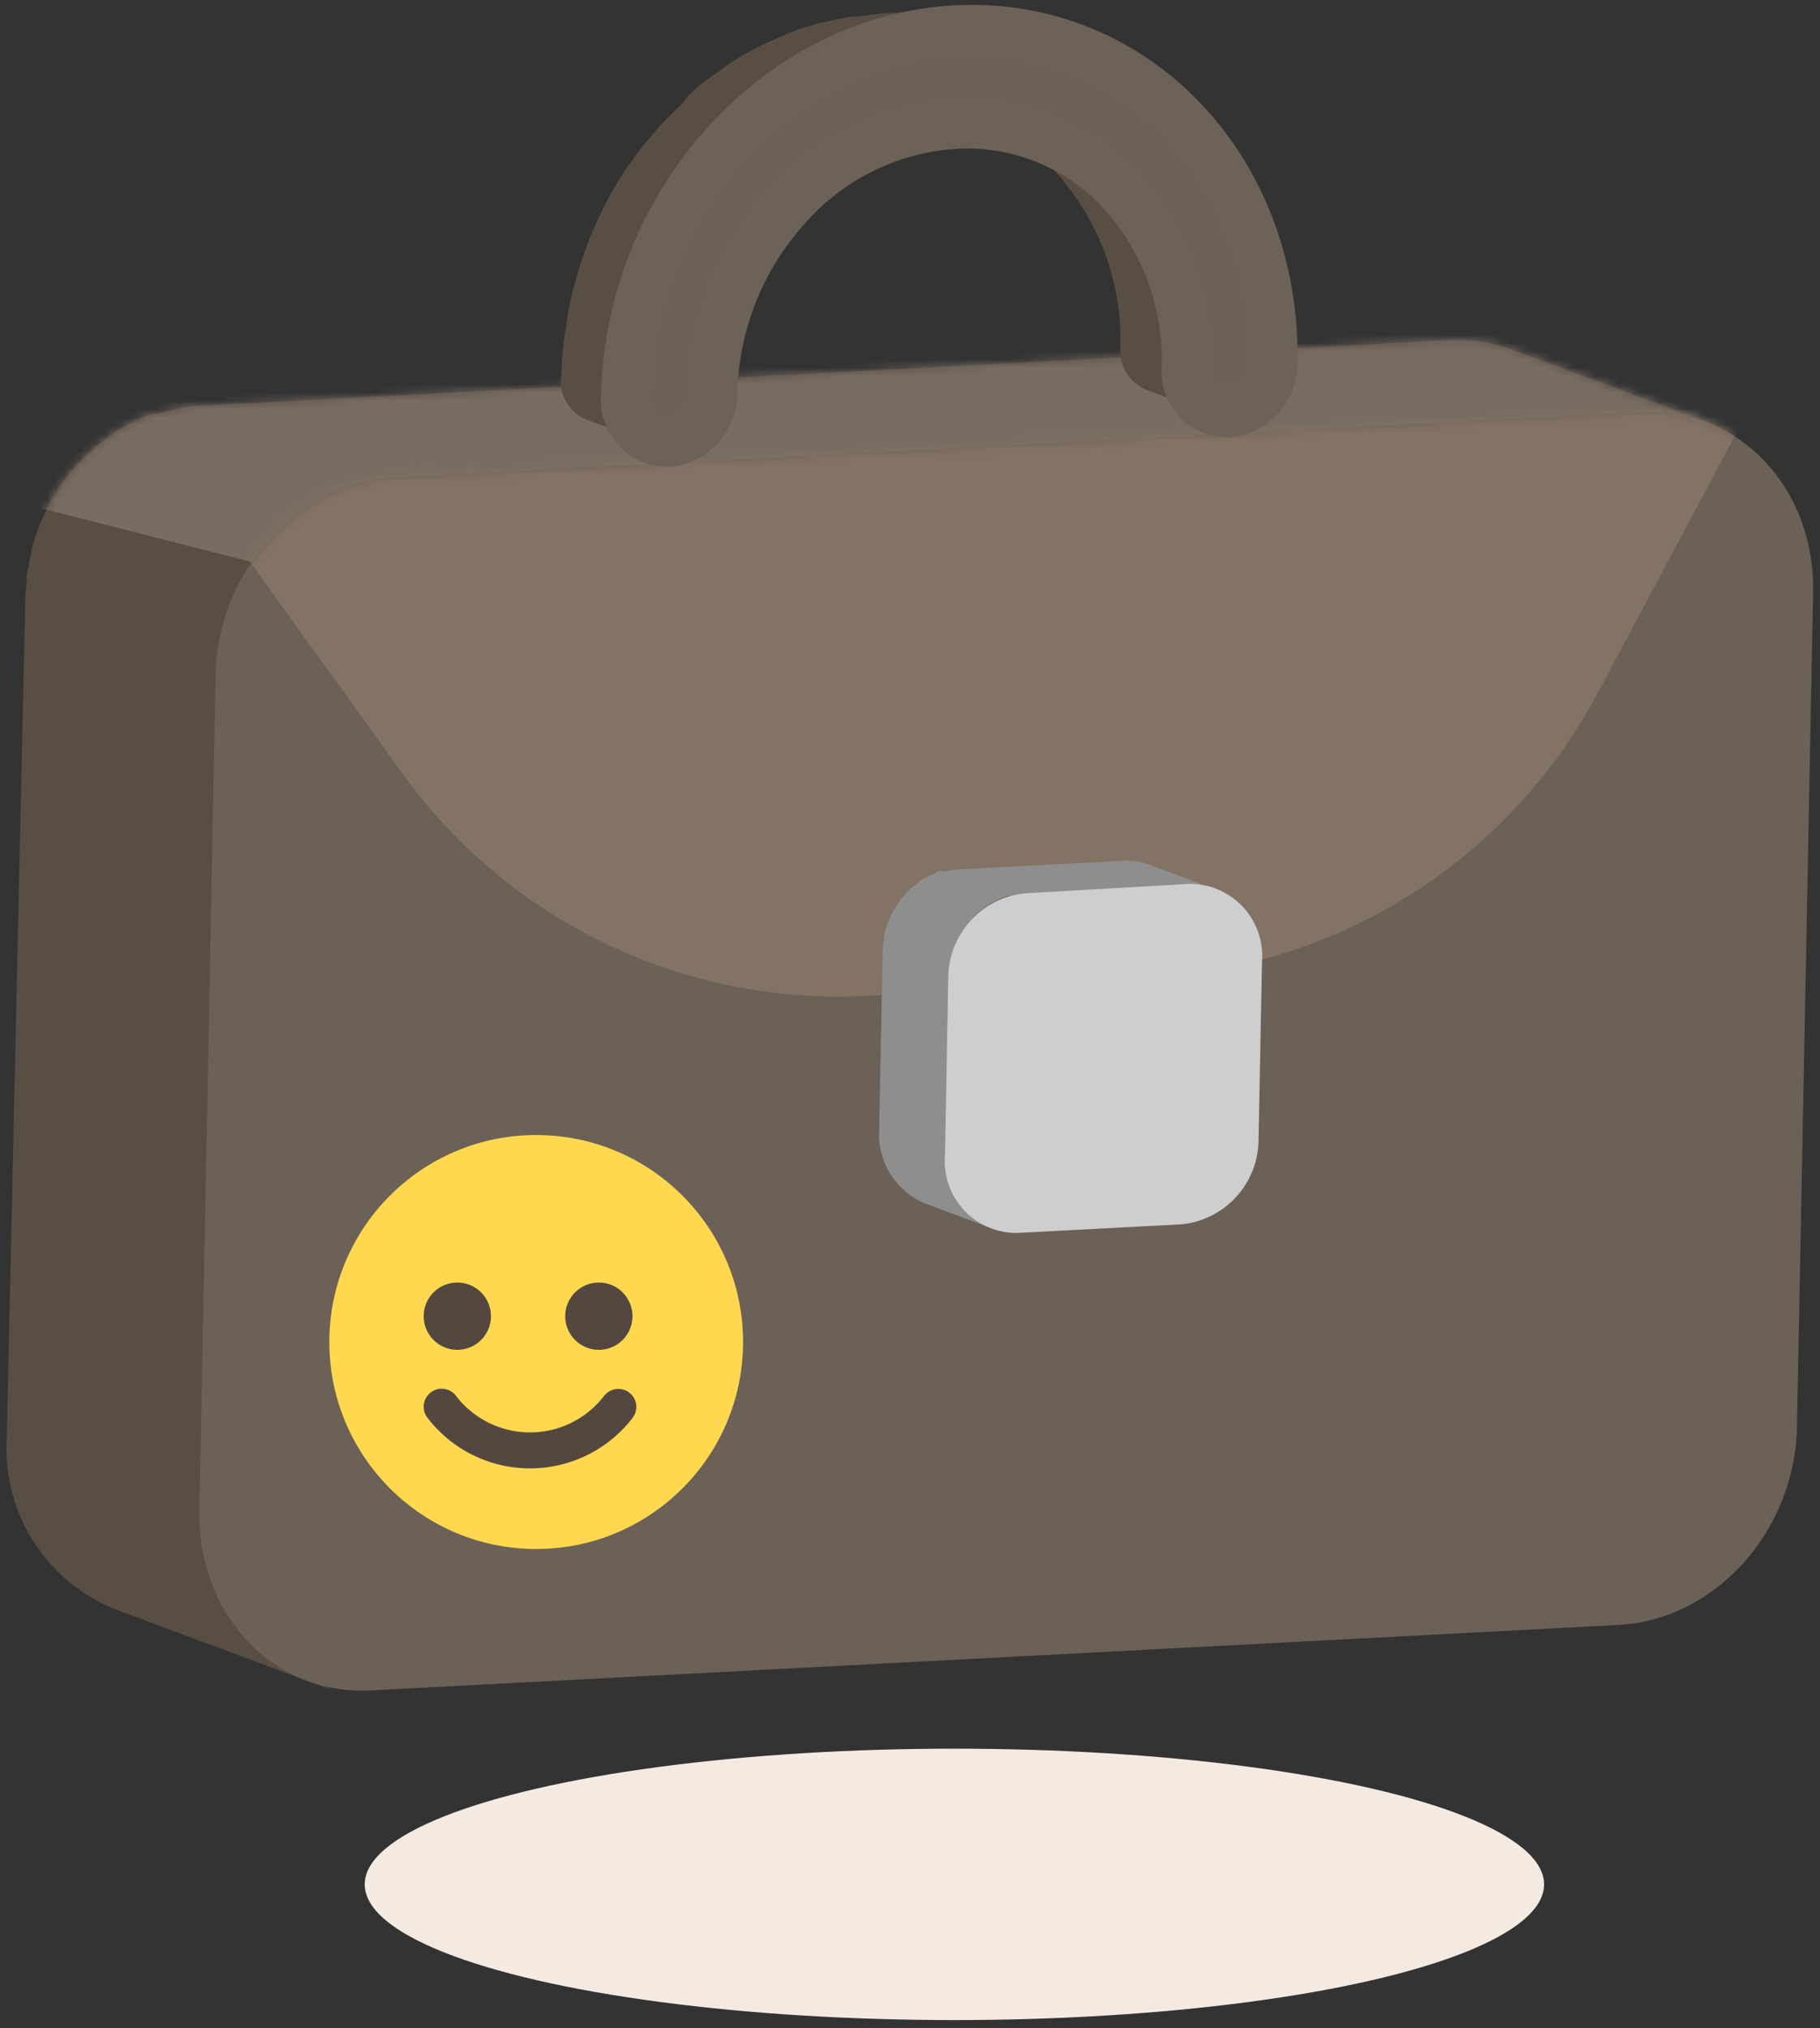 <svg xmlns="http://www.w3.org/2000/svg" xmlns:xlink="http://www.w3.org/1999/xlink" width="220" height="245" viewBox="0 0 220 245">
    <rect x="0" y="0" width="220" height="245" fill="#333333" stroke="none"/>
    <defs>
        <path id="a" d="M182.63 1.304A19.077 19.077 0 0 0 174.988.15L24.074 8.067a16.96 16.96 0 0 0-2.612.33l-.742.164c-.641.129-1.274.294-1.897.495h-.687c-.552.201-1.094.43-1.622.688l-.55.247c-.714.366-1.402.751-2.061 1.154-.334.211-.655.44-.962.688-.22.165-.468.302-.688.494-.376.28-.734.583-1.072.908l-.55.467a24.3 24.3 0 0 0-2.748 2.941 25.455 25.455 0 0 0-2.42 3.876l-.164.33a23.82 23.82 0 0 0-.825 1.924l-.302.825c-.202.55-.367 1.1-.495 1.65l-.33 1.511c0 .577-.247 1.182-.33 1.787a8.054 8.054 0 0 0 0 .797c-.123.911-.187 1.83-.192 2.75L.598 132.893a20.892 20.892 0 0 0 13.03 20.535l26.994 10.06a20.892 20.892 0 0 1-13.03-20.534l1.952-100.912c.005-.92.069-1.838.192-2.749 0-.275 0-.55.138-.824.137-.275.192-1.182.33-1.76.137-.577.137-.605.22-.907.082-.302.33-1.1.522-1.65l.302-.824c.248-.66.523-1.292.825-1.924.053-.143.117-.28.192-.412a20.7 20.7 0 0 1 1.127-2.007c.4-.645.83-1.268 1.292-1.87v-.164a24.3 24.3 0 0 1 2.75-2.942l.55-.467c.356-.33.686-.632 1.071-.935l.687-.494 1.045-.715a21.386 21.386 0 0 1 2.034-1.155l.55-.247c.55-.247 1.072-.495 1.622-.687l.714-.248 1.897-.522.742-.165c.853-.137 1.732-.275 2.612-.33l150.915-7.89c2.6-.146 5.201.247 7.642 1.155L182.63 1.304z"/>
        <path id="c" d="M174.395.027c11.656-.605 20.892 9.126 20.672 21.716l-1.952 100.885c-.247 12.617-9.896 23.31-21.551 23.915L20.677 154.46c-11.656.605-20.92-9.099-20.672-21.689L1.957 31.86c.22-12.59 9.896-23.31 21.523-23.943L174.395.026z"/>
    </defs>
    <g fill="none" fill-rule="evenodd" transform="translate(0 .9)">
        <ellipse cx="115.367" cy="226.742" fill="#F4EAE1" rx="71.28" ry="16.394"/>
        <g transform="translate(.217 40.041)">
            <mask id="b" fill="#fff">
                <use xlink:href="#a"/>
            </mask>
            <use fill="#584E44" fill-rule="nonzero" xlink:href="#a"/>
            <path fill="#796D62" d="M31.981 27.403L-1.89 18.776 9.733 0C125.419-6.744 183.94-10.28 185.295-10.605c2.033-.488 34.987 14.972 33.077 15.707-1.274.49-7.048 3.99-17.324 10.499L31.981 27.403z" mask="url(#b)"/>
        </g>
        <g transform="translate(24.099 48.854)">
            <mask id="d" fill="#fff">
                <use xlink:href="#c"/>
            </mask>
            <use fill="#6C6157" fill-rule="nonzero" xlink:href="#c"/>
            <path fill="#837364" d="M-2.446 6.22l26.96 37.421A64.974 64.974 0 0 0 81.52 70.494l34.47-2.279a64.974 64.974 0 0 0 53.028-34.23L194.49-13.72-6.442-4.443-2.446 6.22z" mask="url(#d)"/>
        </g>
        <path fill="#8E8E8E" fill-rule="nonzero" d="M147.02 106.577l-8.09-3.018a7.942 7.942 0 0 0-3.266-.47l-19.792 1.04a8.98 8.98 0 0 0-1.633.246H113.423a3.464 3.464 0 0 0-.42.223c-.4.165-.788.355-1.163.57l-.371.172-.347.272-.693.545-.37.297c-.114.109-.222.224-.322.346-.198.223-.396.42-.57.643l-.32.347s-.15.272-.248.395a9.155 9.155 0 0 0-.57.916c-.173.321-.173.247-.247.396-.074.148-.198.42-.272.643l-.124.272a8.906 8.906 0 0 0-.494 1.633v.346c-.104.59-.17 1.184-.198 1.782l-.42 21.499a9.005 9.005 0 0 0 5.615 8.832l8.09 3.018a8.98 8.98 0 0 1-5.591-8.832l.396-21.5c.028-.597.094-1.192.198-1.78v-.347c.123-.556.289-1.102.494-1.633v-.272c.149-.37.347-.693.52-1.039.173-.346.371-.618.569-.915a6.45 6.45 0 0 1 .569-.742c.198-.223.371-.421.57-.644l.692-.643.693-.544.717-.446c.375-.214.763-.404 1.163-.569.27-.132.551-.24.84-.321h.397a9.302 9.302 0 0 1 1.633-.248l19.792-1.063a7.818 7.818 0 0 1 1.707 0c.531.079 1.053.211 1.558.395l.124.198z"/>
        <path fill="#CECECE" fill-rule="nonzero" d="M143.67 105.884a8.709 8.709 0 0 1 8.881 9.352l-.42 21.474a10.341 10.341 0 0 1-9.253 10.292l-19.792 1.04a8.659 8.659 0 0 1-8.857-9.328l.396-21.499a10.317 10.317 0 0 1 9.178-10.193l19.867-1.138z"/>
        <g fill-rule="nonzero">
            <path fill="#584E44" d="M142.18 43.778a30.238 30.238 0 0 0-8.026-21.606 25.675 25.675 0 0 0-9.759-6.488l-6.734-2.529a26.28 26.28 0 0 1 9.758 6.515 30.238 30.238 0 0 1 8 21.607 5.03 5.03 0 0 0 3.106 4.893l6.762 2.529a4.976 4.976 0 0 1-3.106-4.921z"/>
            <path fill="#584E44" d="M75.025 40.947c.165-1.1.385-2.2.632-3.272l.413-1.649a39.92 39.92 0 0 1 .962-3.079c.165-.494.33-.99.522-1.484.467-1.21.99-2.392 1.54-3.574.137-.247.22-.494.33-.714a61.187 61.187 0 0 1 2.089-3.711 40.271 40.271 0 0 1 2.391-3.546c.605-.825 1.292-1.622 1.952-2.392.192-.22.357-.44.55-.632.852-.99 1.786-1.897 2.748-2.75l1.045-.879c.66-.55 1.292-1.127 1.952-1.65.66-.521.88-.604 1.292-.906.412-.303 1.237-.935 1.896-1.347a48.049 48.049 0 0 1 3.794-2.144l.99-.44a39.337 39.337 0 0 1 6.102-2.282h.248a39.161 39.161 0 0 1 3.216-.715l.88-.137a51.743 51.743 0 0 1 3.545-.385 35.736 35.736 0 0 1 14.075 2.117l-6.79-2.53a34.499 34.499 0 0 0-14.047-2.17 29.77 29.77 0 0 0-3.656.44h-.907a44.721 44.721 0 0 0-3.216.686h-.248c-.88.248-1.731.523-2.749.825l-.467.192c-1.017.385-2.007.825-2.996 1.265l-1.017.467a37.11 37.11 0 0 0-3.794 2.144L86.543 7.96l-1.292.907c-.687.522-1.32 1.1-1.952 1.677l-.907 1.127c-.934.88-1.814 1.814-2.749 2.749l-.522.66a37.916 37.916 0 0 0-1.897 2.281 43.216 43.216 0 0 0-2.336 3.381 43.626 43.626 0 0 0-2.062 3.684 6.295 6.295 0 0 0-.275.632 37.962 37.962 0 0 0-1.567 3.574c-.165.467-.33.99-.522 1.484-.33 1.017-.66 2.034-.935 3.079a23.846 23.846 0 0 0-.44 1.65 42.864 42.864 0 0 0-.604 3.27c0 .495-.193.99-.248 1.485a48.243 48.243 0 0 0-.385 4.893 4.976 4.976 0 0 0 2.86 5.223l6.734 2.529a5.003 5.003 0 0 1-3.024-4.838c.035-1.627.155-3.251.358-4.866l.247-1.594z"/>
            <path fill="#6C6157" stroke="#6D6257" stroke-width="6.462" d="M115.539 2.975c21.468-1.127 38.512 16.686 38.072 40.024a5.773 5.773 0 0 1-5.14 5.718 4.81 4.81 0 0 1-4.839-5.196 30.238 30.238 0 0 0-8.026-21.606 25.592 25.592 0 0 0-20.287-8.054 29.826 29.826 0 0 0-20.535 10.198 34.774 34.774 0 0 0-8.879 22.486 5.718 5.718 0 0 1-5.113 5.718 4.81 4.81 0 0 1-4.92-5.113c.44-23.31 18.28-43.048 39.667-44.175z"/>
        </g>
        <g transform="translate(39.81 136.216)">
            <circle cx="25.005" cy="25.005" r="25.005" fill="#FFD84F"/>
            <path fill="#000" stroke="#544740" stroke-width="2.851" d="M13.552 32.076a.748.748 0 0 1 .642.323 12.711 12.711 0 0 0 20.142-.003.748.748 0 1 1 1.185.913 14.207 14.207 0 0 1-22.51.002.748.748 0 0 1 .541-1.235z"/>
            <circle cx="15.471" cy="21.886" r="4.066" fill="#544740"/>
            <circle cx="32.578" cy="21.886" r="4.066" fill="#544740"/>
        </g>
    </g>
</svg>
